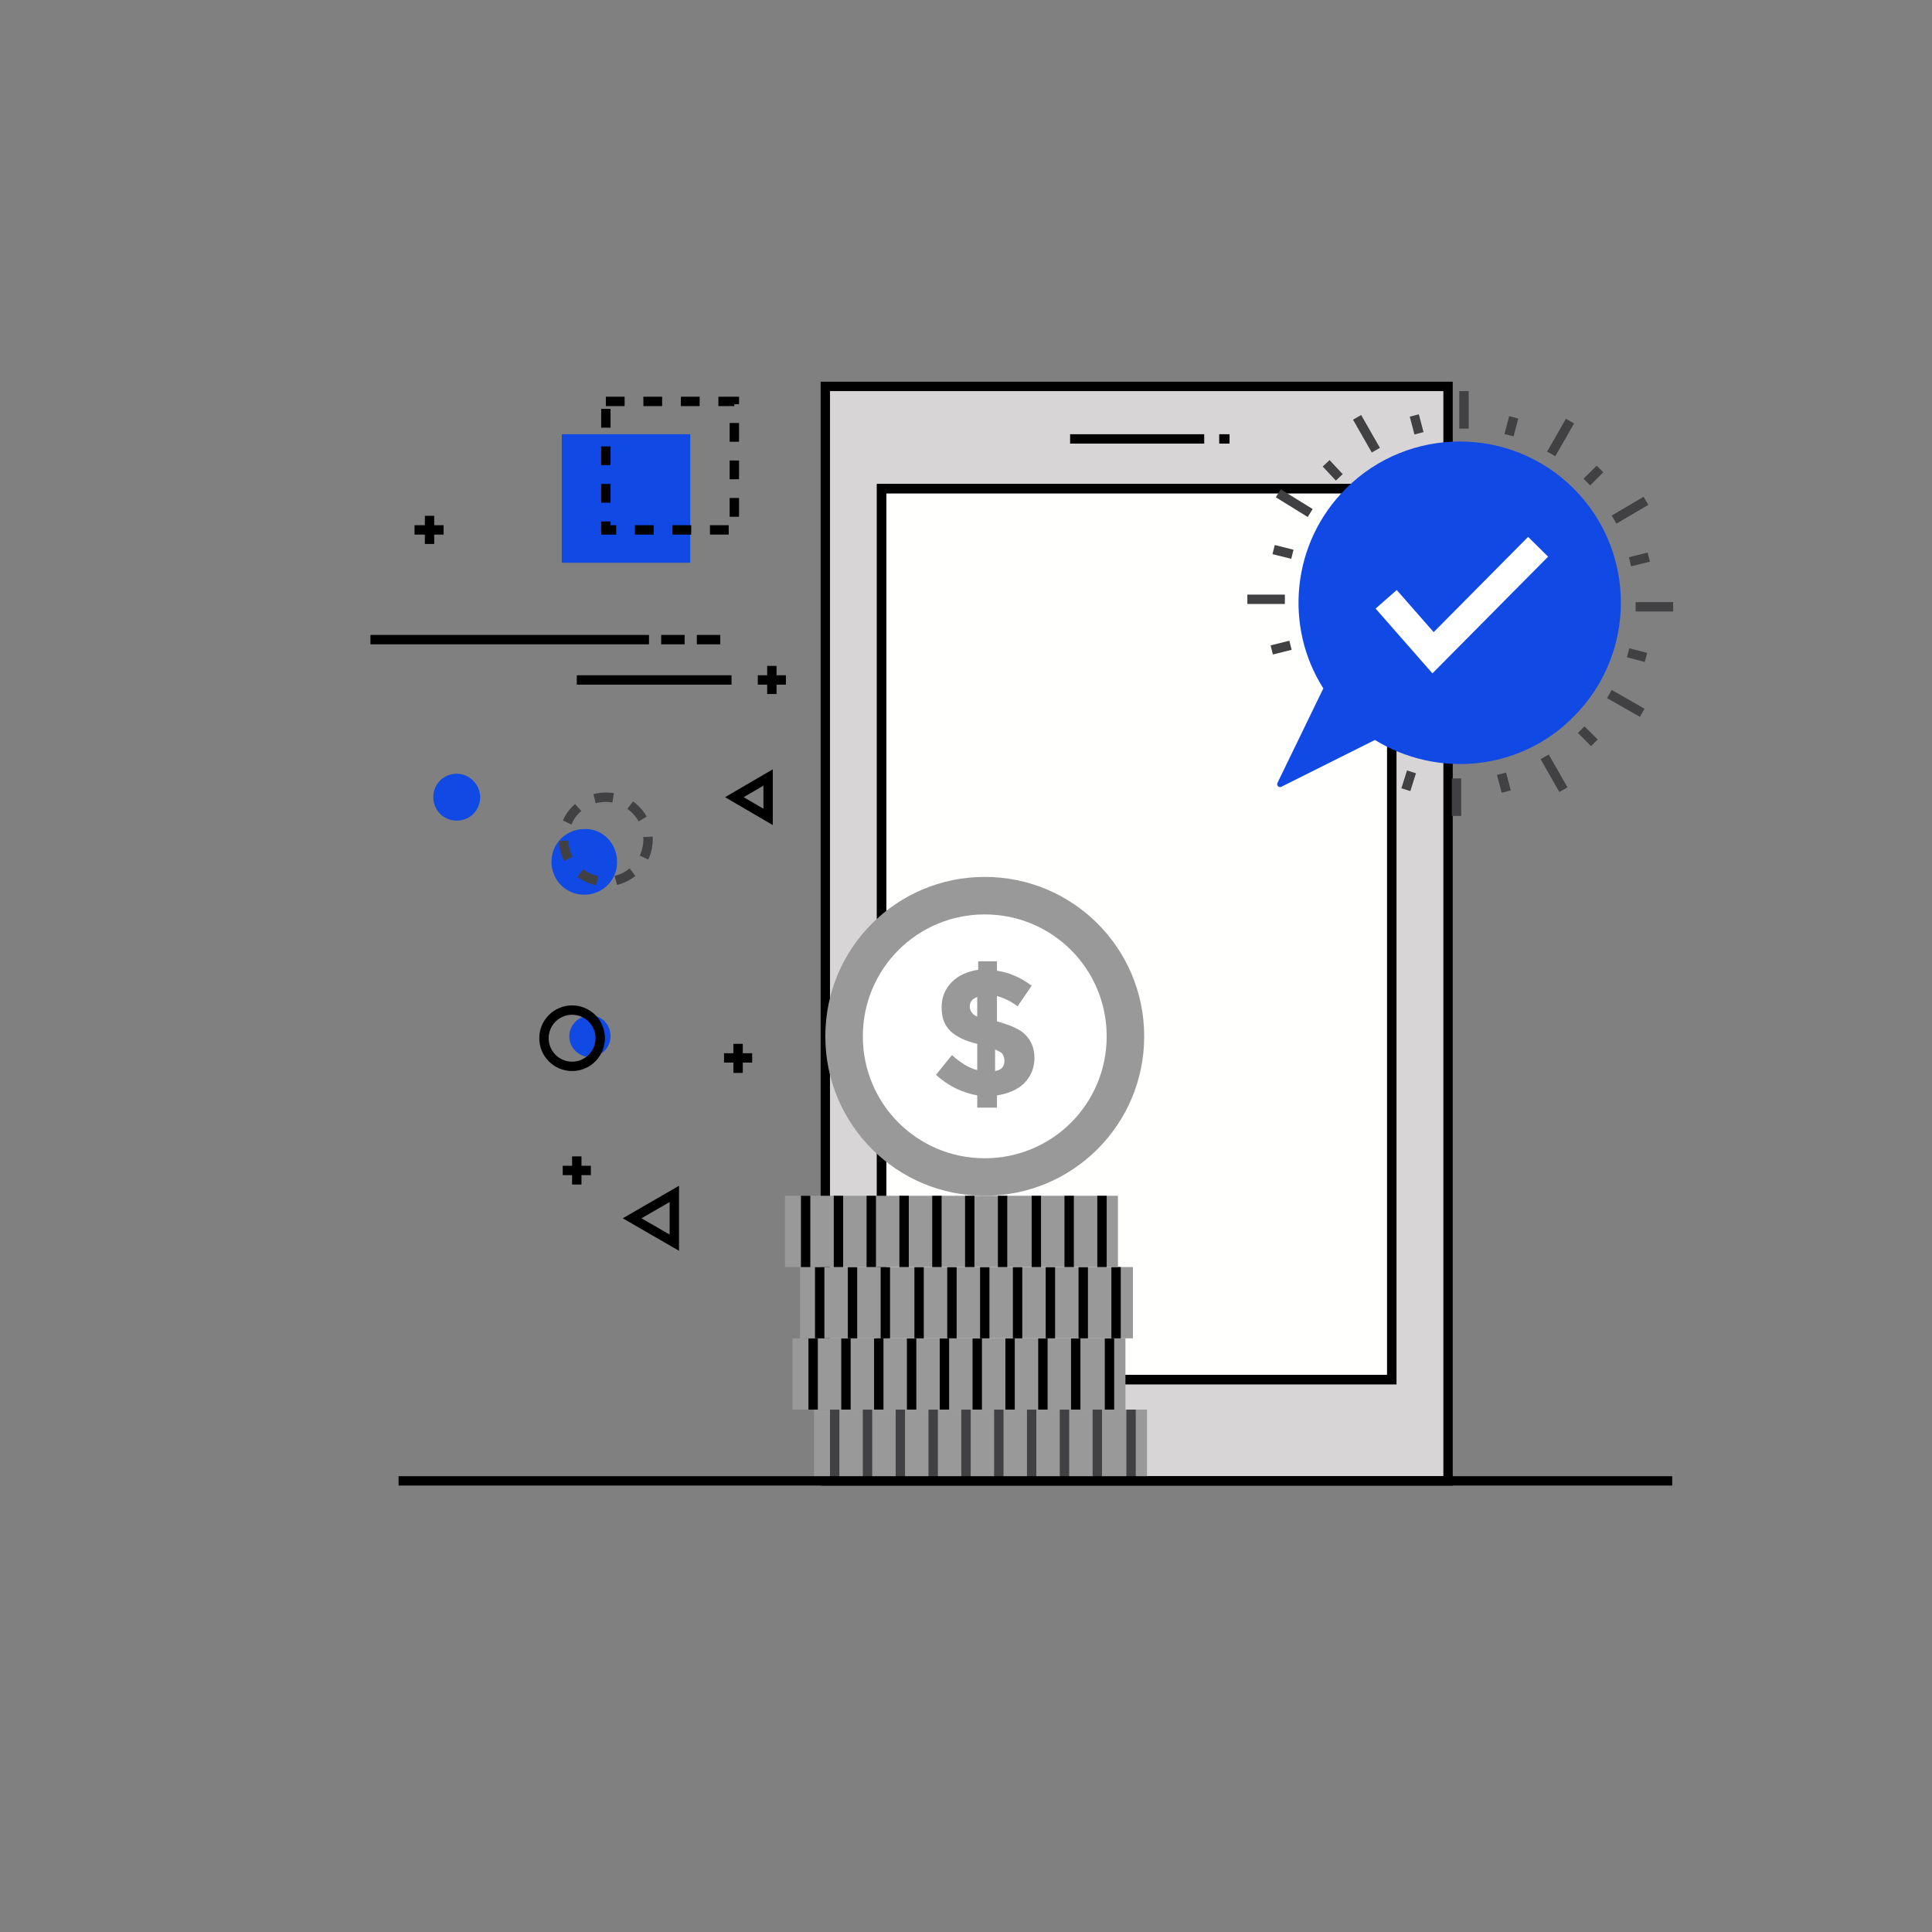 <?xml version="1.0" encoding="utf-8"?>
<!-- Generator: Adobe Illustrator 23.0.1, SVG Export Plug-In . SVG Version: 6.00 Build 0)  -->
<svg version="1.1" id="art" xmlns="http://www.w3.org/2000/svg" xmlns:xlink="http://www.w3.org/1999/xlink" x="0px" y="0px"
	 viewBox="0 0 206 206" style="enable-background:new 0 0 206 206;" xml:space="preserve">
<rect x="0" y="0" width="206" height="206" fill="#808080" stroke="none"/>
<style type="text/css">
	.st0{fill:#D7D5D5;stroke:#000000;stroke-miterlimit:10;}
	.st1{fill:#FFFFFE;stroke:#000000;stroke-miterlimit:10;}
	.st2{fill:none;stroke:#000000;stroke-miterlimit:10;}
	.st3{fill:#1149E4;}
	.st4{fill:none;stroke:#414042;stroke-miterlimit:10;}
	.st5{fill:none;stroke:#FFFFFF;stroke-width:3;stroke-miterlimit:10;}
	.st6{fill:#999999;}
	.st7{fill:#FFFFFF;}
	.st8{fill:none;stroke:#000000;stroke-miterlimit:10;stroke-dasharray:2;}
	.st9{fill:none;stroke:#414042;stroke-miterlimit:10;stroke-dasharray:2;}
</style>
<g id="XMLID_788_">
	<rect id="XMLID_816_" x="88" y="41.2" class="st0" width="66.4" height="116.7"/>
	<rect id="XMLID_815_" x="94" y="52.1" class="st1" width="54.4" height="95"/>
	<rect id="XMLID_791_" x="94" y="52.1" class="st2" width="54.4" height="95"/>
	<line id="XMLID_790_" class="st2" x1="114.1" y1="46.8" x2="128.4" y2="46.8"/>
	<line id="XMLID_789_" class="st2" x1="131.1" y1="46.8" x2="130" y2="46.8"/>
</g>
<g id="XMLID_764_">
	<path id="XMLID_787_" class="st3" d="M167.8,76.4c6.7-6.7,6.7-17.6,0-24.3s-17.6-6.7-24.3,0c-5.8,5.8-6.6,14.7-2.4,21.3l-4.9,10.1
		c-0.1,0.3,0.2,0.5,0.4,0.4l10-5C153.3,83,162.1,82.2,167.8,76.4z"/>
	<line id="XMLID_786_" class="st4" x1="156.1" y1="41.7" x2="156.1" y2="45.7"/>
	<line id="XMLID_785_" class="st4" x1="161.4" y1="44.5" x2="160.9" y2="46.4"/>
	<line id="XMLID_784_" class="st4" x1="167.4" y1="44.9" x2="165.4" y2="48.4"/>
	<line id="XMLID_783_" class="st4" x1="170.6" y1="50" x2="169.2" y2="51.4"/>
	<line id="XMLID_782_" class="st4" x1="175.5" y1="53.4" x2="172.1" y2="55.4"/>
	<line id="XMLID_781_" class="st4" x1="175.8" y1="59.4" x2="173.8" y2="59.9"/>
	<line id="XMLID_780_" class="st4" x1="178.4" y1="64.7" x2="174.4" y2="64.7"/>
	<line id="XMLID_779_" class="st4" x1="175.5" y1="70.1" x2="173.6" y2="69.6"/>
	<line id="XMLID_778_" class="st4" x1="175.1" y1="76" x2="171.6" y2="74"/>
	<line id="XMLID_777_" class="st4" x1="170" y1="79.2" x2="168.6" y2="77.8"/>
	<line id="XMLID_776_" class="st4" x1="166.7" y1="84.2" x2="164.7" y2="80.7"/>
	<line id="XMLID_775_" class="st4" x1="160.6" y1="84.4" x2="160.1" y2="82.5"/>
	<line id="XMLID_774_" class="st4" x1="155.3" y1="87" x2="155.3" y2="83"/>
	<line id="XMLID_773_" class="st4" x1="149.9" y1="84.2" x2="150.5" y2="82.3"/>
	<line id="XMLID_772_" class="st4" x1="135.6" y1="69.3" x2="137.6" y2="68.8"/>
	<line id="XMLID_771_" class="st4" x1="133" y1="63.9" x2="137" y2="63.9"/>
	<line id="XMLID_770_" class="st4" x1="135.8" y1="58.6" x2="137.8" y2="59.1"/>
	<line id="XMLID_769_" class="st4" x1="136.3" y1="52.6" x2="139.7" y2="54.7"/>
	<line id="XMLID_768_" class="st4" x1="141.4" y1="49.4" x2="142.8" y2="50.9"/>
	<line id="XMLID_767_" class="st4" x1="144.7" y1="44.5" x2="146.7" y2="48"/>
	<line id="XMLID_766_" class="st4" x1="150.8" y1="44.3" x2="151.3" y2="46.2"/>
	<polyline id="XMLID_765_" class="st5" points="147.8,63.9 152.8,69.6 164,58.3 	"/>
</g>
<rect id="XMLID_702_" x="86.8" y="150.3" class="st6" width="35.5" height="7.6"/>
<line id="XMLID_701_" class="st4" x1="92.5" y1="150.3" x2="92.5" y2="157.9"/>
<line id="XMLID_700_" class="st4" x1="89" y1="150.3" x2="89" y2="157.9"/>
<line id="XMLID_699_" class="st4" x1="96" y1="150.3" x2="96" y2="157.9"/>
<line id="XMLID_698_" class="st4" x1="103" y1="150.3" x2="103" y2="157.9"/>
<line id="XMLID_697_" class="st4" x1="99.5" y1="150.3" x2="99.5" y2="157.9"/>
<line id="XMLID_696_" class="st4" x1="106.5" y1="150.3" x2="106.5" y2="157.9"/>
<line id="XMLID_695_" class="st4" x1="110" y1="150.3" x2="110" y2="157.9"/>
<line id="XMLID_694_" class="st4" x1="113.5" y1="150.3" x2="113.5" y2="157.9"/>
<line id="XMLID_693_" class="st4" x1="117" y1="150.3" x2="117" y2="157.9"/>
<line id="XMLID_692_" class="st4" x1="120.6" y1="150.3" x2="120.6" y2="157.9"/>
<rect id="XMLID_690_" x="84.5" y="142.7" class="st6" width="35.5" height="7.6"/>
<line id="XMLID_689_" class="st2" x1="90.2" y1="142.7" x2="90.2" y2="150.3"/>
<line id="XMLID_688_" class="st2" x1="86.7" y1="142.7" x2="86.7" y2="150.3"/>
<line id="XMLID_687_" class="st2" x1="93.7" y1="142.7" x2="93.7" y2="150.3"/>
<line id="XMLID_686_" class="st2" x1="100.7" y1="142.7" x2="100.7" y2="150.3"/>
<line id="XMLID_685_" class="st2" x1="97.2" y1="142.7" x2="97.2" y2="150.3"/>
<line id="XMLID_684_" class="st2" x1="104.2" y1="142.7" x2="104.2" y2="150.3"/>
<line id="XMLID_683_" class="st2" x1="107.7" y1="142.7" x2="107.7" y2="150.3"/>
<line id="XMLID_682_" class="st2" x1="111.2" y1="142.7" x2="111.2" y2="150.3"/>
<line id="XMLID_681_" class="st2" x1="114.7" y1="142.7" x2="114.7" y2="150.3"/>
<line id="XMLID_680_" class="st2" x1="118.3" y1="142.7" x2="118.3" y2="150.3"/>
<rect id="XMLID_678_" x="85.3" y="135.1" class="st6" width="35.5" height="7.6"/>
<line id="XMLID_677_" class="st2" x1="90.9" y1="135.1" x2="90.9" y2="142.7"/>
<line id="XMLID_676_" class="st2" x1="87.4" y1="135.1" x2="87.4" y2="142.7"/>
<line id="XMLID_675_" class="st2" x1="94.4" y1="135.1" x2="94.4" y2="142.7"/>
<line id="XMLID_674_" class="st2" x1="101.5" y1="135.1" x2="101.5" y2="142.7"/>
<line id="XMLID_672_" class="st2" x1="98" y1="135.1" x2="98" y2="142.7"/>
<line id="XMLID_671_" class="st2" x1="105" y1="135.1" x2="105" y2="142.7"/>
<line id="XMLID_669_" class="st2" x1="108.5" y1="135.1" x2="108.5" y2="142.7"/>
<line id="XMLID_668_" class="st2" x1="112" y1="135.1" x2="112" y2="142.7"/>
<line id="XMLID_667_" class="st2" x1="115.5" y1="135.1" x2="115.5" y2="142.7"/>
<line id="XMLID_666_" class="st2" x1="119" y1="135.1" x2="119" y2="142.7"/>
<rect id="XMLID_664_" x="83.7" y="127.5" class="st6" width="35.5" height="7.6"/>
<line id="XMLID_663_" class="st2" x1="89.4" y1="127.5" x2="89.4" y2="135.1"/>
<line id="XMLID_662_" class="st2" x1="85.9" y1="127.5" x2="85.9" y2="135.1"/>
<line id="XMLID_661_" class="st2" x1="92.9" y1="127.5" x2="92.9" y2="135.1"/>
<line id="XMLID_660_" class="st2" x1="99.9" y1="127.5" x2="99.9" y2="135.1"/>
<line id="XMLID_658_" class="st2" x1="96.4" y1="127.5" x2="96.4" y2="135.1"/>
<line id="XMLID_657_" class="st2" x1="103.4" y1="127.5" x2="103.4" y2="135.1"/>
<line id="XMLID_624_" class="st2" x1="106.9" y1="127.5" x2="106.9" y2="135.1"/>
<line id="XMLID_623_" class="st2" x1="110.5" y1="127.5" x2="110.5" y2="135.1"/>
<line id="XMLID_622_" class="st2" x1="114" y1="127.5" x2="114" y2="135.1"/>
<line id="XMLID_618_" class="st2" x1="117.5" y1="127.5" x2="117.5" y2="135.1"/>
<g id="XMLID_503_">
	<path id="XMLID_616_" class="st6" d="M122,110.5c0,9.4-7.6,17-17,17s-17-7.6-17-17s7.6-17,17-17S122,101.1,122,110.5z"/>
	<path id="XMLID_615_" class="st7" d="M118,110.5c0,7.2-5.8,13-13,13s-13-5.8-13-13s5.8-13,13-13S118,103.3,118,110.5z"/>
	<g id="XMLID_505_">
		<path id="XMLID_587_" class="st6" d="M104.2,118.2v-1.4c-1.6-0.3-3.1-1-4.4-2.2l1.7-2.1c1,0.9,1.9,1.4,2.7,1.6v-2.8
			c-1.3-0.3-2.3-0.8-2.9-1.4s-0.9-1.4-0.9-2.5s0.4-2,1.1-2.7s1.6-1.1,2.8-1.3v-0.9h2v1c1.3,0.2,2.5,0.7,3.7,1.6l-1.5,2.2
			c-0.8-0.6-1.5-0.9-2.2-1.1v2.7c1.4,0.4,2.4,0.8,3,1.4s1,1.4,1,2.5s-0.4,2-1.1,2.7s-1.7,1.1-2.9,1.3v1.3h-2.1V118.2z M104.2,106.3
			c-0.5,0.2-0.8,0.5-0.8,1s0.3,0.9,0.8,1.1V106.3z M107.1,113.1c0-0.3-0.1-0.5-0.2-0.7s-0.4-0.3-0.8-0.5v2.3
			C106.8,114.1,107.1,113.7,107.1,113.1z"/>
	</g>
</g>
<line id="XMLID_501_" class="st2" x1="42.5" y1="157.9" x2="178.3" y2="157.9"/>
<path id="XMLID_500_" class="st3" d="M65.1,110.5c0,1.2-1,2.2-2.2,2.2s-2.2-1-2.2-2.2s1-2.2,2.2-2.2
	C64.1,108.2,65.1,109.2,65.1,110.5z"/>
<circle id="XMLID_498_" class="st2" cx="61" cy="110.7" r="3"/>
<polygon id="XMLID_497_" class="st2" points="78.3,85 81.9,87.1 81.9,82.9 78.3,85 81.9,87.1 81.9,82.9 "/>
<polygon id="XMLID_496_" class="st2" points="67.4,129.9 71.9,132.5 71.9,127.3 67.4,129.9 71.9,132.5 71.9,127.3 "/>
<g id="XMLID_487_">
	<line id="XMLID_493_" class="st2" x1="39.5" y1="68.2" x2="69.2" y2="68.2"/>
	<line id="XMLID_490_" class="st2" x1="73" y1="68.2" x2="70.5" y2="68.2"/>
	<line id="XMLID_488_" class="st2" x1="76.8" y1="68.2" x2="74.3" y2="68.2"/>
</g>
<g id="XMLID_484_">
	<line id="XMLID_486_" class="st2" x1="80.8" y1="72.5" x2="83.8" y2="72.5"/>
	<line id="XMLID_485_" class="st2" x1="82.3" y1="74" x2="82.3" y2="71"/>
</g>
<g id="XMLID_476_">
	<line id="XMLID_478_" class="st2" x1="77.2" y1="112.8" x2="80.2" y2="112.8"/>
	<line id="XMLID_477_" class="st2" x1="78.7" y1="114.4" x2="78.7" y2="111.3"/>
</g>
<g id="XMLID_338_">
	<line id="XMLID_475_" class="st2" x1="60" y1="124.8" x2="63" y2="124.8"/>
	<line id="XMLID_474_" class="st2" x1="61.5" y1="126.3" x2="61.5" y2="123.3"/>
</g>
<g id="XMLID_334_">
	<line id="XMLID_1_" class="st2" x1="44.2" y1="56.5" x2="47.3" y2="56.5"/>
	<line id="XMLID_336_" class="st2" x1="45.8" y1="58" x2="45.8" y2="55"/>
</g>
<line id="XMLID_333_" class="st2" x1="61.5" y1="72.5" x2="78" y2="72.5"/>
<rect id="XMLID_318_" x="59.9" y="46.3" class="st3" width="13.7" height="13.7"/>
<rect id="XMLID_245_" x="64.6" y="42.8" class="st8" width="13.7" height="13.7"/>
<path id="XMLID_232_" class="st3" d="M65.8,91.9c0,2-1.6,3.5-3.5,3.5c-2,0-3.5-1.6-3.5-3.5c0-2,1.6-3.5,3.5-3.5
	C64.2,88.3,65.8,89.9,65.8,91.9z"/>
<path id="XMLID_190_" class="st3" d="M51.2,85c0,1.4-1.1,2.5-2.5,2.5s-2.5-1.1-2.5-2.5s1.1-2.5,2.5-2.5C50.1,82.5,51.2,83.7,51.2,85
	z"/>
<path id="XMLID_26_" class="st9" d="M69.1,89.5c0,2.5-2,4.5-4.5,4.5s-4.5-2-4.5-4.5s2-4.5,4.5-4.5S69.1,87.1,69.1,89.5z"/>
</svg>
